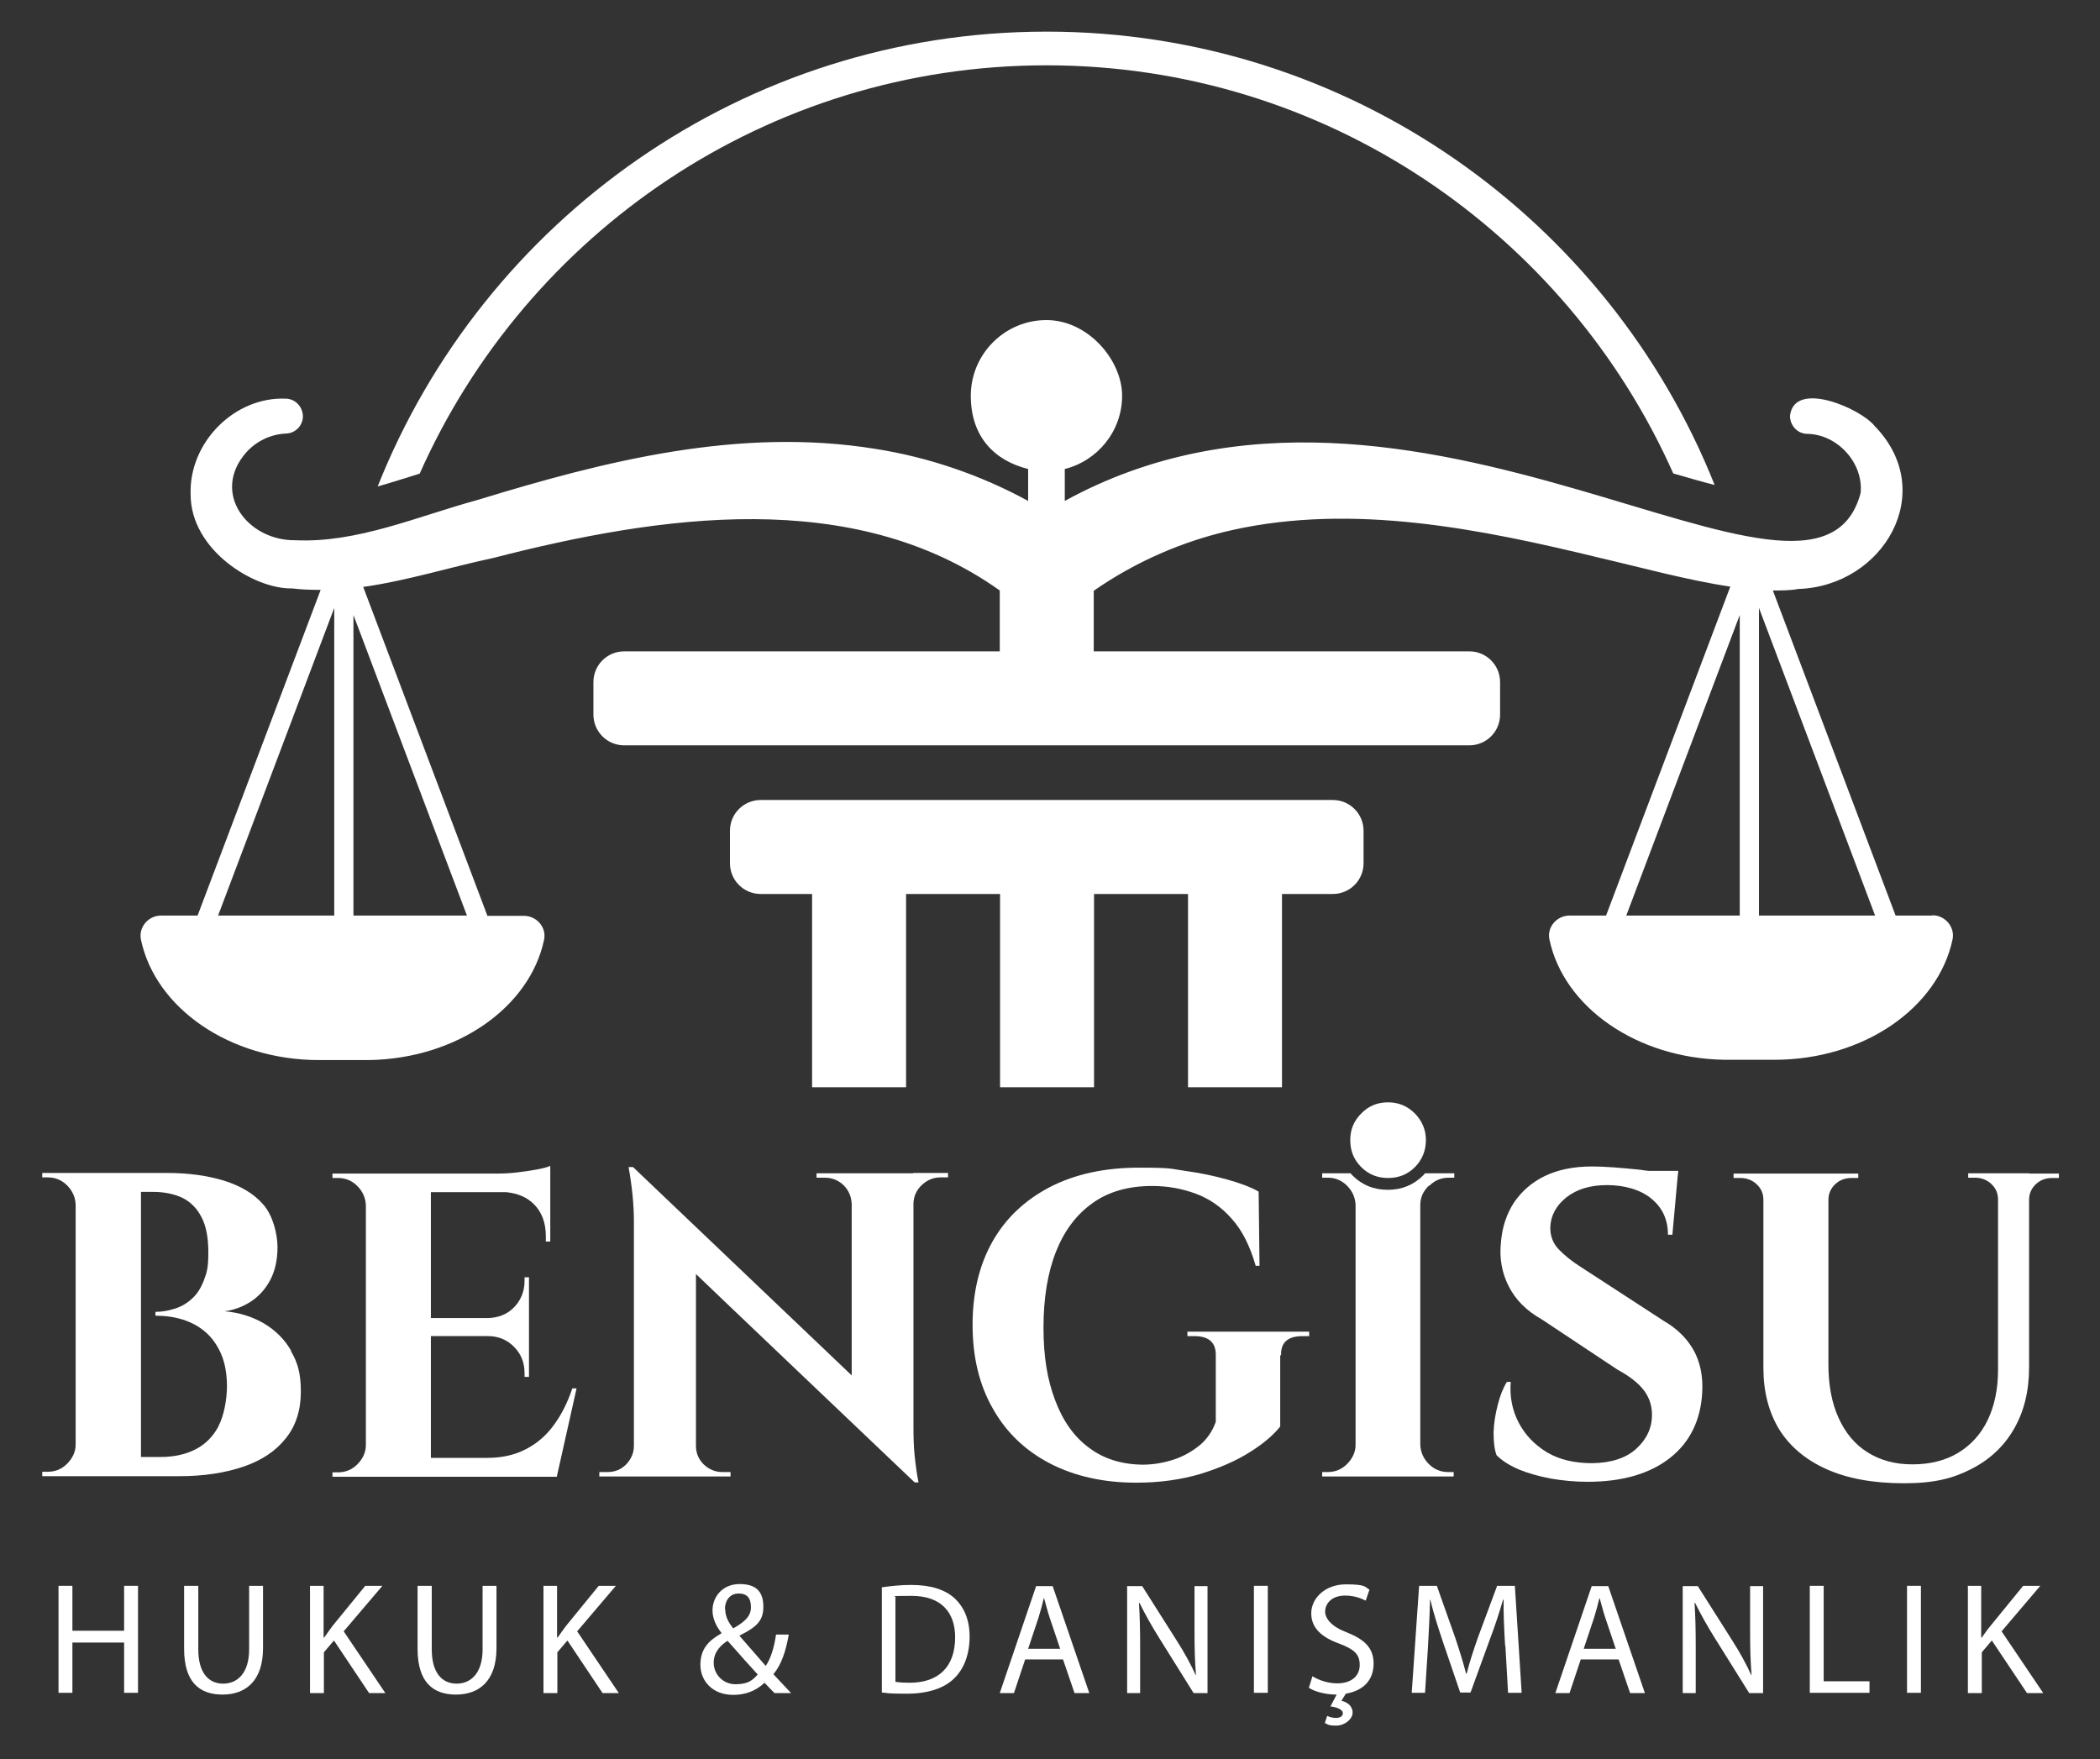 <?xml version="1.0" encoding="UTF-8"?>
<svg id="Layer_1" data-name="Layer 1" xmlns="http://www.w3.org/2000/svg" version="1.1" viewBox="0 0 710.6 595.3">
  <rect x="0" y="0" width="710.6" height="595.3" fill="#333333" stroke="none"/>
  <defs>
    <style>
      .cls-1 {
        fill: #fff;
        stroke-width: 0px;
      }
    </style>
  </defs>
  <g>
    <g>
      <path class="cls-1" d="M257.4,302.5h17.4v65.4h31.8v-65.4h31.8v65.4h31.8v-65.4h31.8v65.4h31.8v-65.4h17.2c5.7,0,10.4-4.6,10.4-10.4v-11c0-5.7-4.6-10.4-10.4-10.4h-193.6c-5.7,0-10.4,4.6-10.4,10.4v11c0,5.7,4.6,10.4,10.4,10.4Z"/>
      <path class="cls-1" d="M653.8,309.8h-12.4s0,0,0-.1l-41.5-109.9c3,0,5.9,0,8.5-.5,28.9-.9,47.7-32.9,25.9-55.2-4.7-5.9-27.2-15.7-28.6-3.4,0,3.3,2.5,6,5.7,6.1,10.4.1,19.2,9.9,18.2,20-15.3,57.7-151.4-62-269.3,2.7v-10.8c11.1-2.8,19.4-12.8,19.4-24.8s-11.5-25.6-25.6-25.6-25.6,11.5-25.6,25.6,8.2,22,19.4,24.8v10.8c-16.1-8.8-33.8-14.8-51.6-17.6-46.2-7.5-91.7,4.1-134.8,17.3-20.2,5.5-40.7,14.6-61.6,13.6-16.1.2-28.6-16-16.6-29.7,3.4-3.8,8.3-6.2,13.5-6.4,3.1-.1,5.6-2.6,5.7-5.7,0-3.3-2.5-6-5.7-6.1-17.4-.8-32.9,14.8-32.3,32.4,0,18.9,21.6,32.1,34.3,31.8,3.3.4,6.5.5,9.7.5l-41.6,110.1s0,0,0,.1h-12.4c-4.3,0-7.7,3.9-6.8,8.2,4.9,23.1,30,40.7,60.3,40.7h16.9c29.8-.5,54.4-17.9,59.2-40.7.9-4.2-2.5-8.1-6.8-8.1h-12.4s0,0,0-.1l-42-111.2c14.9-2.1,29.4-6.7,44-9.8,56.4-14.5,121.9-24.2,171.4,11v20.6h-127.1c-5.7,0-10.4,4.6-10.4,10.4v11c0,5.7,4.6,10.4,10.4,10.4h286c5.7,0,10.4-4.6,10.4-10.4v-11c0-5.7-4.6-10.4-10.4-10.4h-127.1v-20.5c14.1-9.8,30-16.8,47.1-20.6,40.8-9,83.6-.4,124.3,9.5,13,3,29.3,7.5,44,9.7l-42,111.2s0,0,0,.1h-12.4c-4.3,0-7.7,3.9-6.8,8.1,4.8,22.8,29.4,40.2,59.2,40.7h0s1.1,0,1.1,0h15.8c30.3,0,55.4-17.6,60.3-40.7.9-4.2-2.5-8.2-6.8-8.2ZM73.8,309.8l39.3-104.1v104.1h-39.3ZM124.9,309.8h-5.3v-101.7l38.4,101.7h-33.1ZM583.4,309.8h-33.1l38.4-101.7v101.7h-5.3ZM596.8,309.8h-1.6v-104.1l39.3,104.1h-37.7Z"/>
    </g>
    <path class="cls-1" d="M142,160.3C178.1,79,259.6,22.1,354.1,22.1s175.9,56.8,212.1,138.1c4.9,1.4,9.6,2.8,14,3.9C544.4,74.3,456.6,10.7,354.1,10.7s-190.5,63.8-226.3,153.9c4.6-1.3,9.3-2.8,14.1-4.3,0,0,0,0,0,0Z"/>
  </g>
  <g>
    <path class="cls-1" d="M24.5,536.6v15.2h17.5v-15.2h4.7v36.2h-4.7v-17h-17.5v17h-4.7v-36.2h4.7Z"/>
    <path class="cls-1" d="M67.1,536.6v21.5c0,8.1,3.6,11.6,8.4,11.6s8.8-3.5,8.8-11.6v-21.5h4.7v21.1c0,11.1-5.9,15.7-13.7,15.7s-13-4.2-13-15.5v-21.3h4.7Z"/>
    <path class="cls-1" d="M104.8,536.6h4.7v17.5h.2c1-1.4,1.9-2.7,2.8-3.9l11.1-13.6h5.8l-13.1,15.4,14.1,20.9h-5.5l-11.9-17.8-3.4,4v13.8h-4.7v-36.2Z"/>
    <path class="cls-1" d="M146.1,536.6v21.5c0,8.1,3.6,11.6,8.4,11.6s8.8-3.5,8.8-11.6v-21.5h4.7v21.1c0,11.1-5.9,15.7-13.7,15.7s-13-4.2-13-15.5v-21.3h4.7Z"/>
    <path class="cls-1" d="M183.8,536.6h4.7v17.5h.2c1-1.4,1.9-2.7,2.8-3.9l11.1-13.6h5.8l-13.1,15.4,14.1,20.9h-5.5l-11.9-17.8-3.4,4v13.8h-4.7v-36.2Z"/>
    <path class="cls-1" d="M262.1,572.9c-1-1-2-2-3.4-3.5-3.1,2.9-6.6,4.1-10.6,4.1-7,0-11.1-4.7-11.1-10.2s3-8.3,7.1-10.6v-.2c-1.9-2.4-3-5-3-7.6,0-4.4,3.2-8.9,9.2-8.9s8,3,8,7.7-2.2,6.8-8,9.7v.2c3.1,3.5,6.5,7.5,8.8,10.1,1.7-2.5,2.8-6,3.5-10.6h4.3c-1,5.7-2.5,10.2-5.2,13.4,1.9,2,3.8,4.1,6,6.4h-5.6ZM256.4,566.6c-2.2-2.4-6.2-6.8-10.2-11.4-1.9,1.2-4.7,3.5-4.7,7.4s3.1,7.3,7.4,7.3,5.8-1.4,7.5-3.3ZM245.4,544.5c0,2.6,1.2,4.6,2.7,6.5,3.7-2.1,6-4,6-7.1s-1.2-4.7-4.2-4.7-4.6,2.5-4.6,5.3Z"/>
    <path class="cls-1" d="M298.4,537.1c2.9-.4,6.2-.8,9.9-.8,6.7,0,11.5,1.6,14.7,4.5,3.2,3,5.1,7.2,5.1,13s-1.8,10.8-5.2,14.1c-3.4,3.4-9,5.2-16,5.2s-6.1-.2-8.5-.4v-35.7ZM303.1,569.1c1.2.2,2.9.3,4.7.3,10,0,15.4-5.6,15.4-15.4,0-8.5-4.8-14-14.7-14s-4.2.2-5.5.5v28.6Z"/>
    <path class="cls-1" d="M346.9,561.5l-3.8,11.4h-4.8l12.3-36.2h5.6l12.4,36.2h-5l-3.9-11.4h-12.9ZM358.7,557.8l-3.5-10.4c-.8-2.4-1.3-4.5-1.9-6.6h-.1c-.5,2.1-1.1,4.4-1.8,6.6l-3.5,10.5h10.9Z"/>
    <path class="cls-1" d="M381.4,572.9v-36.2h5.1l11.6,18.3c2.7,4.2,4.8,8.1,6.5,11.8h.1c-.4-4.9-.5-9.3-.5-14.9v-15.2h4.4v36.2h-4.7l-11.5-18.4c-2.5-4-4.9-8.2-6.8-12.1h-.2c.3,4.6.4,9,.4,15v15.5h-4.4Z"/>
    <path class="cls-1" d="M429,536.6v36.2h-4.7v-36.2h4.7Z"/>
    <path class="cls-1" d="M462.1,541.6c-1.2-.6-3.6-1.7-6.9-1.7-4.9,0-6.8,3-6.8,5.4s2.2,5.1,7.2,7c6.1,2.4,9.2,5.3,9.2,10.6s-3.1,9.1-9.4,10.2l-1.5,2.4c2,.4,3.8,1.8,3.8,4s-2.7,4.4-5.5,4.4-2.9-.4-3.9-.9l.8-2.4c.8.4,1.8.7,3,.7s2.3-.5,2.3-1.6-1.7-2-4.2-2.3l2.1-4h-.2c-3.5,0-7.3-1-9.2-2.3l1.2-3.9c2.1,1.3,5.2,2.4,8.4,2.4,4.8,0,7.6-2.5,7.6-6.2s-1.9-5.3-6.8-7.2c-5.9-2.1-9.6-5.2-9.6-10.3s4.7-9.8,11.7-9.8,6.4.9,8,1.8l-1.3,3.8Z"/>
    <path class="cls-1" d="M509.3,556.9c-.3-5.1-.6-11.1-.5-15.6h-.2c-1.2,4.2-2.7,8.8-4.6,13.8l-6.4,17.6h-3.5l-5.9-17.3c-1.7-5.1-3.2-9.8-4.2-14.1h-.1c-.1,4.5-.4,10.6-.7,16l-1,15.5h-4.5l2.5-36.2h6l6.2,17.5c1.5,4.5,2.7,8.4,3.7,12.2h.2c.9-3.7,2.2-7.6,3.8-12.2l6.5-17.5h6l2.3,36.2h-4.6l-.9-15.9Z"/>
    <path class="cls-1" d="M534.9,561.5l-3.8,11.4h-4.8l12.3-36.2h5.6l12.4,36.2h-5l-3.9-11.4h-12.9ZM546.7,557.8l-3.5-10.4c-.8-2.4-1.3-4.5-1.9-6.6h-.1c-.5,2.1-1.1,4.4-1.8,6.6l-3.5,10.5h10.9Z"/>
    <path class="cls-1" d="M569.4,572.9v-36.2h5.1l11.6,18.3c2.7,4.2,4.8,8.1,6.5,11.8h.1c-.4-4.9-.5-9.3-.5-14.9v-15.2h4.4v36.2h-4.7l-11.5-18.4c-2.5-4-4.9-8.2-6.8-12.1h-.2c.3,4.6.4,9,.4,15v15.5h-4.4Z"/>
    <path class="cls-1" d="M612.4,536.6h4.7v32.3h15.5v3.9h-20.2v-36.2Z"/>
    <path class="cls-1" d="M650,536.6v36.2h-4.7v-36.2h4.7Z"/>
    <path class="cls-1" d="M665.7,536.6h4.7v17.5h.2c1-1.4,1.9-2.7,2.9-3.9l11.1-13.6h5.8l-13.1,15.4,14.1,20.9h-5.5l-11.9-17.8-3.4,4v13.8h-4.7v-36.2Z"/>
  </g>
  <g>
    <path class="cls-1" d="M98.6,457.2c-2.2-3.9-5.3-7-9.3-9.4-4-2.3-8.4-3.7-13.3-4.1,3-.4,5.9-1.4,8.6-3.1,2.7-1.7,5-4.1,6.7-7.2,1.7-3.1,2.6-6.9,2.6-11.4s-1.6-10.8-4.8-14.4c-3.2-3.7-7.6-6.3-13.3-8.1-5.6-1.7-12-2.6-19.1-2.6H14.3v1.5h1.9c2.5,0,4.7.9,6.5,2.7,1.8,1.8,2.8,4,2.9,6.5v81.2c0,2.5-1.1,4.7-2.9,6.5-1.8,1.8-4,2.7-6.5,2.7h-1.9v1.5h46.4c8.2,0,15.4-1.1,21.6-3.2,6.2-2.1,11-5.3,14.4-9.6,3.4-4.2,5.1-9.5,5.1-15.8s-1.1-9.9-3.4-13.8ZM73.9,482.7c-1.9,3.5-4.5,6.1-7.9,7.8-3.4,1.7-7.3,2.5-11.6,2.5h-6.7v-89.7h4.1c3.8,0,7.1.7,9.9,2,2.8,1.4,5,3.6,6.5,6.6,1.6,3,2.3,7,2.3,12s-.5,6.7-1.5,9.3c-1,2.6-2.3,4.7-4,6.2-1.7,1.6-3.6,2.7-5.8,3.4-2.2.7-4.3,1.1-6.6,1.1v1.3c3.2,0,6.3.4,9.2,1.3,2.9.9,5.5,2.3,7.7,4.2,2.2,1.9,4,4.4,5.3,7.4,1.3,3,2,6.7,2,11s-1,10-2.9,13.5Z"/>
    <path class="cls-1" d="M193.7,469.7c-1.6,4.8-3.7,9-6.3,12.5-2.6,3.6-5.8,6.3-9.5,8.2-3.7,1.9-8,2.9-12.9,2.9h-19.2v-41.2h19.3c3.6,0,6.6,1.3,8.9,3.7,2.3,2.3,3.5,5.3,3.5,8.8v1.3h1.5v-33.7h-1.5v1.2c0,3.5-1.2,6.5-3.5,8.9-2.3,2.4-5.3,3.6-8.9,3.7h-19.3v-42.6h25.5c3.9.4,7,1.7,9.4,4.1,2.7,2.7,4,6.4,4,10.8v1.8h1.5v-25.6c-.9.4-2.3.8-4.4,1.2-2.1.4-4.3.7-6.7,1-2.4.3-4.7.4-6.8.4h-55.8v1.5h1.9c2.5,0,4.7.9,6.5,2.7,1.8,1.8,2.8,4,2.9,6.5v81.2c0,2.5-1.1,4.7-2.9,6.5-1.8,1.8-4,2.7-6.5,2.7h-1.9v1.5h75.9l6.7-29.9h-1.5Z"/>
    <path class="cls-1" d="M309,397h-32.7v1.5h2.8c2.5,0,4.7.9,6.4,2.6,1.7,1.7,2.6,3.8,2.7,6.4v57.9l-74-70.5h-1.5c1.2,6.7,1.8,12.8,1.8,18.3v76c0,2.4-.9,4.5-2.6,6.3-1.8,1.8-3.9,2.6-6.3,2.6h-2.8v1.5h44.4v-1.5h-2.8c-2.4,0-4.5-.9-6.3-2.6-1.8-1.8-2.6-3.9-2.6-6.3h0v-58.1c-.1,0,74,70.5,74,70.5h1.3c-.6-3.1-1-6.1-1.3-9-.3-2.9-.4-6.1-.4-9.7v-75.5c0-2.5,1-4.7,2.8-6.4,1.8-1.7,3.9-2.6,6.3-2.6h2.6v-1.5h-11.7Z"/>
    <path class="cls-1" d="M433.2,458.5v24.2c-2.3,2.9-5.8,5.9-10.5,8.8-4.6,2.9-10.2,5.3-16.7,7.3-6.5,1.9-13.7,2.9-21.5,2.9-11.1,0-20.9-2.2-29.2-6.5-8.3-4.3-14.8-10.5-19.3-18.5-4.6-8-6.9-17.5-6.9-28.4s2.3-20.4,6.8-28.3c4.5-7.9,11-14,19.5-18.4,8.4-4.3,18.4-6.5,30-6.5s10.6.4,15.7,1.1c5.1.7,9.8,1.7,14.1,2.9,4.3,1.2,7.9,2.5,10.7,4.1l.3,25.1h-1.3c-1.9-6.6-4.5-11.9-8.1-15.9-3.5-4-7.6-6.8-12.2-8.5-4.6-1.7-9.5-2.6-14.7-2.6-8,0-14.8,1.9-20.2,5.8-5.5,3.9-9.6,9.4-12.4,16.5-2.8,7.1-4.2,15.7-4.2,25.6s1.3,17.6,3.9,24.5c2.6,7,6.4,12.4,11.4,16.1,5,3.8,11,5.7,18.2,5.8,3.6,0,7.1-.6,10.5-1.7,3.4-1.1,6.3-2.8,8.9-4.9,2.5-2.1,4.3-4.8,5.4-7.9v-22.4c.1-4.4-2.3-6.6-7.3-6.6h-2.3v-1.5h41.2v1.5h-2.2c-5.1,0-7.5,2.2-7.3,6.6Z"/>
    <path class="cls-1" d="M469.7,398.6c-3.6,0-6.6-1.2-9.1-3.7-2.5-2.5-3.7-5.5-3.7-9.1s1.2-6.5,3.7-9c2.5-2.6,5.5-3.8,9.1-3.8s6.6,1.3,9.1,3.8c2.5,2.6,3.7,5.6,3.7,9s-1.2,6.6-3.7,9.1c-2.5,2.5-5.5,3.7-9.1,3.7Z"/>
    <path class="cls-1" d="M573.1,456.9c-2.3-4.1-5.7-7.4-10.2-10l-28-18.2c-3-1.9-5.5-3.9-7.5-6-2-2.1-2.9-4.7-2.8-7.6.2-3.9,2-7.2,5.5-10,3.5-2.7,8-4.1,13.7-4.1s11.3,1.5,15,4.6c3.8,3.1,5.6,7.2,5.6,12.2h1.5l1.8-19.8s0,0,0,0l.2-1.8h-9.9c-1-.1-2-.2-3.1-.4-3.1-.3-6.1-.6-8.9-.8-2.9-.2-5.3-.3-7.3-.3-6.2,0-11.5,1.1-15.9,3.2-4.4,2.1-7.9,5.2-10.5,9-2.5,3.9-4,8.3-4.4,13.4-.6,5.4.3,10.4,2.6,14.9,2.3,4.6,6.1,8.4,11.3,11.3l25.6,17c4.1,2.2,7.1,4.6,8.9,7,1.8,2.4,2.7,5.2,2.7,8.2,0,4.5-1.8,8.3-5.3,11.5-3.5,3.2-8.5,4.8-14.9,4.9-5.9,0-10.9-1.1-15.2-3.6-4.2-2.5-7.5-5.9-9.7-10.1-2.2-4.2-3.1-8.9-2.7-13.8h-1.3c-1.3,2.1-2.3,4.6-3.1,7.8-.8,3.1-1.3,6.2-1.4,9.2,0,3,.2,5.6,1,7.8,1.9,1.9,4.3,3.4,7.5,4.8,3.1,1.3,6.7,2.3,10.8,3.1,4.1.7,8.2,1.1,12.5,1.1,11.7,0,21-2.7,27.8-8,6.8-5.3,10.5-12.8,11-22.3.3-5.5-.7-10.3-3-14.4Z"/>
    <path class="cls-1" d="M686.7,397h-20.7v1.5h2.3c2.1,0,4,.7,5.5,2.1,1.5,1.4,2.3,3.1,2.3,5.3v57.6c0,6.5-1.2,12.2-3.5,17-2.3,4.8-5.7,8.5-10,11.1-4.3,2.6-9.5,3.9-15.5,3.9s-10.9-1.4-15.2-4.1c-4.3-2.7-7.5-6.6-9.8-11.7-2.3-5.1-3.4-11.1-3.4-18v-55.7c0-2.1.8-3.9,2.3-5.3,1.5-1.4,3.3-2.1,5.5-2.1h2.3v-1.5h-42.2v1.5h2.3c2.1,0,4,.7,5.5,2.1s2.3,3.1,2.3,5.3v56.9c0,8,1.8,14.9,5.3,20.7,3.6,5.8,8.9,10.3,16,13.5,7.1,3.2,15.9,4.8,26.2,4.8s16.5-1.6,22.8-4.8c6.3-3.2,11.1-7.7,14.5-13.6,3.4-5.9,5.1-12.8,5.1-20.8v-56.7c0-2.1.8-3.9,2.3-5.3s3.3-2.1,5.5-2.1h2.3v-1.5h-10.1Z"/>
    <path class="cls-1" d="M483.7,401.2c1.8-1.8,4-2.7,6.5-2.7h1.9v-1.5h-9.9c-.2.2-.4.5-.6.7-3.3,3.3-7.3,4.9-12,4.9s-8.7-1.6-12-4.9c-.2-.2-.4-.5-.6-.7h-9.6v1.5h1.9c2.5,0,4.7.9,6.5,2.7,1.8,1.8,2.8,4,2.9,6.5v81.2c0,2.5-1.1,4.7-2.9,6.5-1.8,1.8-4,2.7-6.5,2.7h-1.9v1.5h44.5v-1.5h-1.9c-2.5,0-4.7-.9-6.5-2.7-1.8-1.8-2.8-4-2.9-6.5v-81.2c0-2.5,1-4.7,2.9-6.5Z"/>
  </g>
</svg>